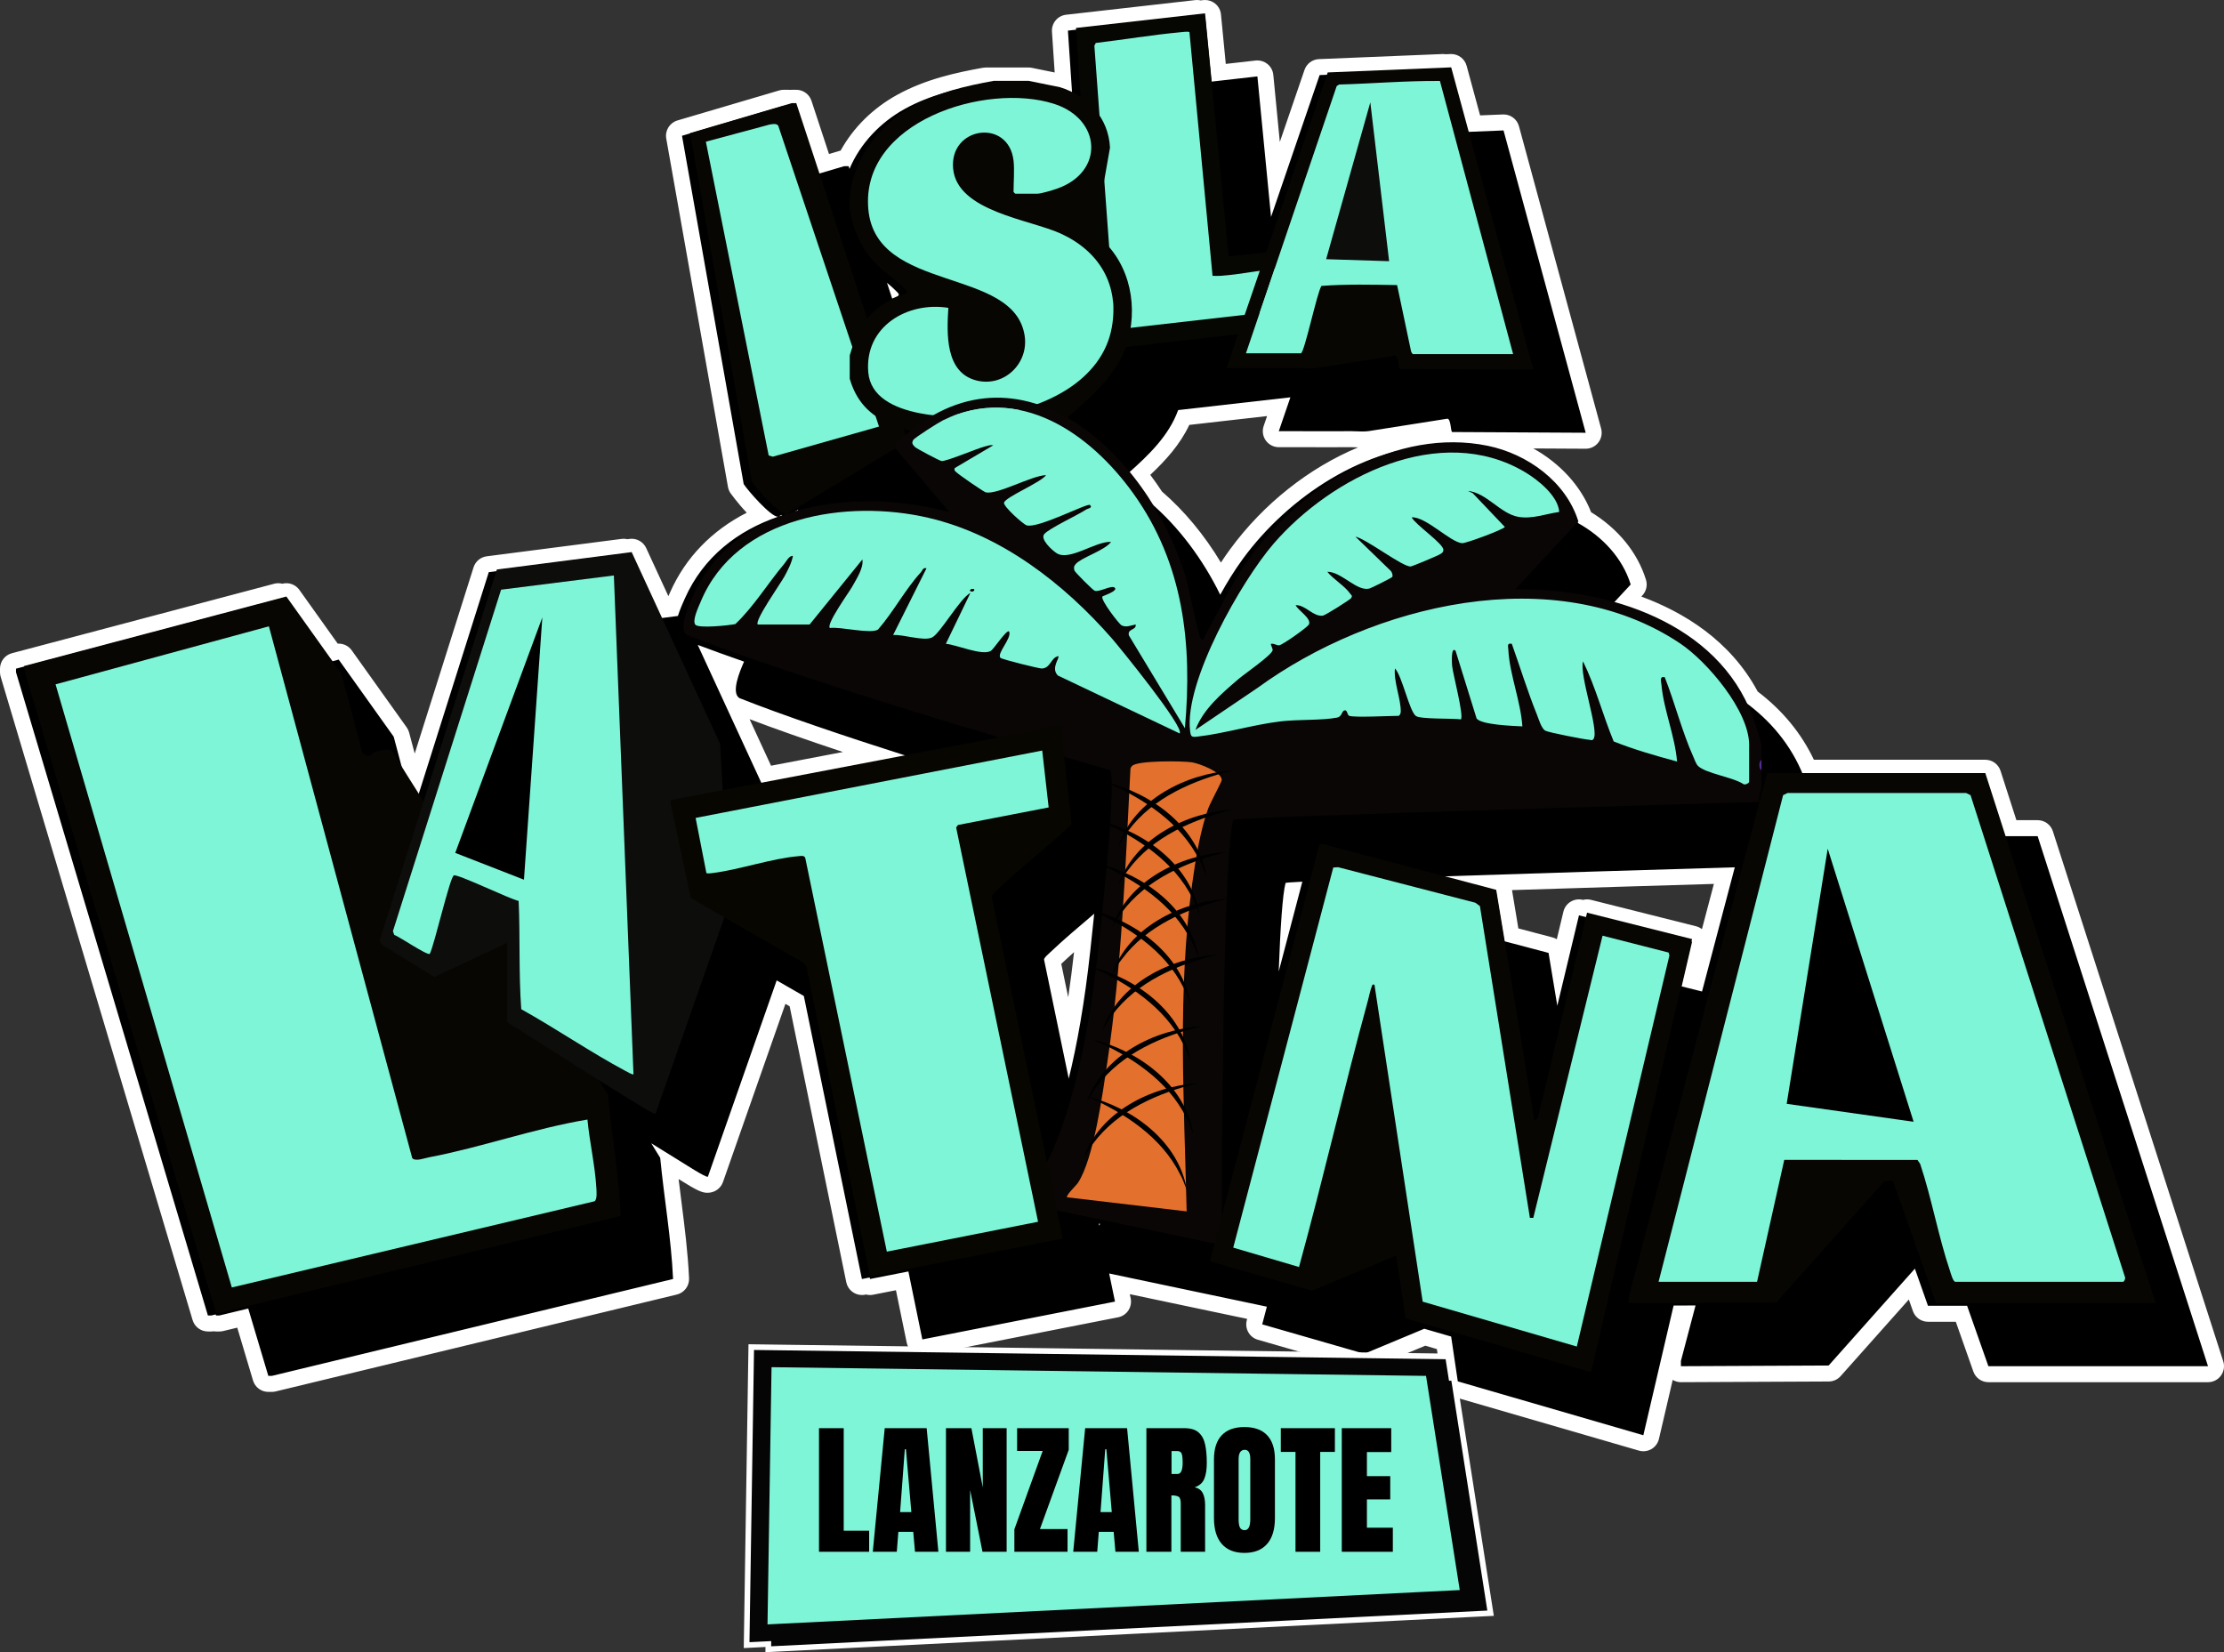 <?xml version="1.0" encoding="UTF-8"?><svg xmlns="http://www.w3.org/2000/svg" width="147.228mm" height="109.374mm" viewBox="0 0 417.34 310.036"><rect x="0" y="0" width="417.34" height="310.036" fill="#333333" stroke="none"/><defs><style>.cls-1{fill:#090605;}.cls-2{fill:#0d0d0b;}.cls-3{fill:#fff;}.cls-4{fill:#050505;}.cls-5{isolation:isolate;}.cls-6{fill:#070602;}.cls-7{fill:#070601;}.cls-8{fill:#080602;}.cls-9{mix-blend-mode:multiply;}.cls-10{stroke:#000;stroke-miterlimit:10;stroke-width:.275px;}.cls-11{fill:#562c97;}.cls-12{fill:#060602;}.cls-13{fill:#e3702c;}.cls-14{fill:#7ff5d7;}</style></defs><g class="cls-5"><g id="Layer_1"><path d="M308.382,270.83c-.141,0-.281-.02-.418-.06l-34.818-10.113c-.563-.164-.979-.64-1.065-1.22l-1.107-7.456-3.61-1.049-10.764,4.489c-.184.077-.38.116-.577.116-.14,0-.279-.02-.415-.059l-19.162-5.518c-.783-.226-1.243-1.035-1.035-1.823l.472-1.792-25.808-5.432.629,3.03c.081.392.003.801-.219,1.134-.222.334-.567.565-.961.642l-36.151,7.102c-.098.02-.195.029-.291.029-.698,0-1.322-.49-1.468-1.199l-2.319-11.296-5.744,1.128c-.097.02-.195.029-.291.029-.225,0-.443-.051-.639-.144l-.588.115c-.098.02-.195.029-.291.029-.698,0-1.322-.49-1.468-1.199l-10.764-52.446-2.943-1.692-12.313,35.136c-.104.295-.296.551-.552.73-.253.178-.613.288-.922.288-.64,0-1.313-.247-5.07-2.612l-.465-.291c-.58-.354-1.159-.709-1.737-1.065.257,2.461.573,4.947.88,7.364.59,4.645,1.2,9.449,1.416,14.214.032.718-.448,1.357-1.146,1.526l-75.291,18.185c-.115.028-.233.042-.352.042h-.661c-.663,0-1.248-.436-1.438-1.071l-3.365-11.277-4.006.967c-.115.028-.233.042-.352.042h-.661c-.146,0-.289-.021-.425-.061l-.08.019c-.115.028-.233.042-.352.042h-.661c-.663,0-1.248-.436-1.438-1.071L1.562,126.566c-.042-.139-.062-.284-.062-.429v-.66c0-.681.458-1.276,1.116-1.45l49.221-13.041c.127-.034.257-.05.384-.05.241,0,.478.058.689.168l.444-.118c.127-.034.256-.05.384-.05.477,0,.935.228,1.221.629l7.762,10.88.453-.12c.127-.034.257-.05.384-.05.477,0,.935.228,1.221.629l10.318,14.462c.105.147.182.312.229.486l1.639,6.173s.741,1.187,1.063,1.702l12.263-38.816c.176-.557.659-.961,1.238-1.036l25.296-3.263c.064-.008.129-.012.192-.012.197,0,.388.039.565.11l.76-.098c.065-.008.129-.012.193-.012.579,0,1.114.335,1.362.872l5.026,10.897,1.167-.15c.352-.961.738-1.822.992-2.391l.068-.151c3.004-6.736,8.368-11.896,15.606-15.054-2.25-2-4.427-4.915-4.456-4.959-.11-.169-.185-.358-.22-.557l-11.58-65.367c-.133-.752.32-1.484,1.053-1.7l19.08-5.629c.138-.041.281-.062.424-.062h.847c.115,0,.228.013.336.038.11-.025.223-.038.335-.038h.847c.648,0,1.222.416,1.425,1.031l3.742,11.367,3.383-.998c.138-.041.281-.062.424-.062h.288c2.201-4.352,5.835-8.067,10.371-10.568,5.206-2.871,10.805-4.049,15.645-4.929.088-.016.178-.024.268-.024h8.058c.101,0,.201.01.299.03l5.889,1.199c.049.01.098.022.146.038.061.019.121.038.182.058l-.644-9.645c-.053-.8.531-1.5,1.328-1.59l24.22-2.746c.057-.007.113-.01.169-.01.186,0,.369.035.541.101l.808-.091c.057-.007.112-.01.169-.01.342,0,.676.117.943.334.312.253.511.621.55,1.021l1.048,10.799,7.111-.806c.057-.006.113-.01.169-.01.342,0,.676.117.944.334.312.253.51.621.549,1.021l1.891,19.48,6.873-20.071c.2-.585.739-.988,1.357-1.013,0,0,23.216-.953,23.236-.953.126,0,.249.016.368.046,0,0,1.129-.046,1.149-.046.674,0,1.269.451,1.446,1.106l2.843,10.458s5.512-.226,5.532-.226c.674,0,1.269.451,1.446,1.106l15.417,56.731c.123.453.027.936-.258,1.308-.284.37-.724.586-1.189.586-.003,0-18.458-.101-18.458-.101.117.022.233.045.35.069,8.397,1.715,15.355,7.356,17.902,14.456,5.001,2.933,8.572,7.214,10.086,12.108.158.512.03,1.07-.334,1.463l-1.772,1.91c8.108,2.621,17.946,7.831,23.331,18.151,4.856,3.625,8.469,8.096,10.75,13.306h33.136c.651,0,1.229.421,1.428,1.041l3.311,10.298h5.083c.651,0,1.229.421,1.428,1.041l31.969,99.461c.147.457.066.955-.216,1.343-.282.387-.732.616-1.212.616h-41.21c-.637,0-1.203-.401-1.415-1.001l-3.642-10.337h-6.282c-.636,0-1.203-.401-1.415-1.001l-1.61-4.569-14.492,16.277c-.283.318-.688.5-1.113.502,0,0-27.724.129-27.726.129-.396,0-.777-.157-1.059-.437-.282-.281-.441-.664-.441-1.063v-1c0-.129.017-.258.05-.383l2.244-8.505-.977.004-5.409,23.184c-.094.401-.348.746-.703.954-.232.136-.494.206-.758.206ZM200.591,195.205c1.007-5.186,1.851-10.879,2.518-17.011.119-1.091.232-2.145.341-3.165-1.86,1.592-3.731,3.224-5.49,4.9,0,0-.356.328-.451.419l3.082,14.856ZM318.318,184.243l5.259-19.934c-10.774.319-27.987.836-43.819,1.348l1.393.368c.571.15,1,.623,1.097,1.205l1.357,8.189,7.366,1.944c.571.15,1,.622,1.097,1.205l.433,2.609,2.339-9.76c.094-.39.339-.726.682-.933.236-.144.506-.217.777-.217.122,0,.245.015.365.045l.472.119c.212-.108.445-.164.681-.164.122,0,.245.015.365.045l19.709,4.953c.794.199,1.281.999,1.096,1.795l-1.62,6.943.953.24ZM143.819,145.38l20.337-3.879c-11.036-3.59-19.752-6.648-25.961-9.111-.088-.035-.173-.079-.253-.13-.092-.059-.179-.121-.26-.186l6.138,13.307ZM136.59,129.707c-.088-1.505.474-3.271,1.028-4.667-1.322-.465-2.593-.92-3.81-1.362l2.781,6.03ZM216.901,93.232c4.72,4.037,8.883,9.267,12.149,15.247.995-1.661,1.952-3.107,2.978-4.507,9.776-13.347,25.113-21.971,39.071-21.971.068,0,.136 0.0.204.001-.358-.446-.451-1.069-.531-1.605-.008-.051-.017-.11-.026-.174l-13.679,2.156c-.431.062-.881.091-1.394.091-.386,0-.771-.016-1.149-.032-.323-.014-.642-.028-.949-.028-1.357.01-2.646.013-3.935.013l-7.338-.011s-2.331.004-2.333.004c-.483,0-.937-.233-1.219-.625-.283-.395-.357-.901-.2-1.36l1.407-4.112-17.806,2.022c-1.781,4.24-5.006,7.574-8.329,10.593,1.076,1.364,2.107,2.805,3.078,4.299Z"/><path class="cls-3" d="M226.133,3l1.196,12.316,8.625-.978,2.56,26.372,9.116-26.622,23.174-.951.017.062,1.501-.062,3.156,11.612,6.665-.274,15.417,56.731-25.051-.136c-.311-.084-.213-2.428-.896-2.503l-14.779,2.329c-.381.055-.77.073-1.159.073-.716,0-1.432-.06-2.1-.06-.026,0-.052 0-.078 0-1.29.009-2.581.012-3.872.012-2.453,0-4.905-.011-7.357-.011-.766,0-1.533.001-2.299.004l2.176-6.355-21.061,2.392c-1.74,4.814-5.507,8.424-9.325,11.818,1.433,1.721,2.771,3.552,4.002,5.462,5.384,4.559,9.963,10.715,13.218,17.374,1.253-2.252,2.599-4.482,4.259-6.748,8.485-11.584,22.991-21.357,37.861-21.357.253 0.0.507.003.76.009.261-.006.522-.009.783-.009,2.168 0,4.344.202,6.509.645,7.403,1.512,14.596,6.66,16.965,14.006,4.57,2.548,8.345,6.536,9.889,11.531l-3.411,3.675c10.459,2.896,19.978,8.718,24.895,18.404,4.75,3.478,8.609,8.022,10.927,13.808h32.615v0h1.518l3.644,11.339h6.176l31.969,99.462h-41.211l-3.995-11.339h-5.826v-0h-1.518l-2.455-6.967-16.183,18.176-27.719.13v-1l2.743-10.398-4.118.019-5.678,24.337-34.819-10.113-1.247-8.408-5.042-1.464-11.252,4.693-19.161-5.518.873-3.318-29.593-6.229,1.094,5.275-36.152,7.102-2.617-12.754-7.203,1.415-.059-.287-1.459.287-10.9-53.108-5.095-2.929-12.911,36.84c-.013.009-.033.014-.059.014-.577,0-4.119-2.296-4.753-2.683-1.946-1.188-3.884-2.392-5.817-3.604.559.911,1.126,1.821,1.682,2.731.729,7.58,2.07,15.143,2.414,22.734l-75.291,18.185h-.661l-3.771-12.64-5.389,1.302h-.661l-.058-.193-.799.193h-.661L3,126.137v-.66l49.22-13.041.241.338,1.276-.338,8.365,11.724,1.456-.386,10.318,14.462,1.697,6.391c.967,1.548,1.932,3.097,2.91,4.639l13.239-41.904,25.296-3.263.085.185,1.432-.185,5.488,11.898,3.185-.411c.418-1.326,1.008-2.615,1.313-3.299,3.496-7.838,9.929-12.709,17.475-15.319-.007 0-.014 0-.022 0-1.338,0-5.601-4.873-6.415-6.124l-11.58-65.367,19.08-5.629h.847l.059.181.612-.18h.847l4.197,12.748,4.777-1.409h.847l.166.503c2.014-4.783,5.815-8.746,10.371-11.258,4.763-2.626,9.877-3.801,15.189-4.766h6.54l0.0 0h1.517l5.889,1.198c.797.248,1.557.56,2.284.919l-.804-12.038,24.22-2.746.017.17,1.501-.17M167.422,56.03c.291-.123.585-.249.885-.387.577-.265.371-.495-.012-.896-.545-.57-1.183-1.128-1.849-1.683l.976,2.966M149.096,96.05c.228-.059.453-.125.682-.18l-.037-.209-.645.389M146.121,96.928c.222-.076.45-.14.674-.212-.054-.031-.106-.06-.162-.096l-.512.309M142.948,147.073l27.258-5.2c-11.763-3.753-23.302-7.643-31.459-10.878-1.59-1.015.039-4.95.878-6.841-3.104-1.081-6.029-2.134-8.697-3.14l12.021,26.06M325.54,162.75c-14.679.433-37.756,1.129-56.065,1.744l11.292,2.98,1.516,9.147,8.305,2.192,1.644,9.917,4.065-16.965,1.431.36.086-.36,19.709,4.953-1.955,8.379,3.822.96,6.149-23.309M239.954,182.308l4.434-16.86c-2.001.102-3.133.185-3.149.242-.564,2.084-.979,8.403-1.286,16.617M200.552,202.4c1.543-6.274,2.971-14.142,4.048-24.044.27-2.481.513-4.772.732-6.9-2.844,2.424-5.715,4.822-8.407,7.387-.298.284-.969.83-1.008,1.219l4.634,22.339M206.277,229.993c.052-.105.106-.223.158-.331l-.237-.05.079.381M224.616,0c-.112,0-.225.006-.338.019l-24.22,2.746c-1.593.181-2.762,1.581-2.655,3.181l.511,7.654-4.288-.873c-.197-.04-.397-.06-.598-.06h-1.517l-6.541-0c-.18,0-.359.016-.536.048-4.956.9-10.696,2.111-16.101,5.091-4.538,2.502-8.226,6.159-10.589,10.454-.065.015-.13.031-.194.05l-1.988.587-3.287-9.986c-.405-1.23-1.554-2.062-2.85-2.062h-.847c-.112,0-.224.006-.335.019-.111-.012-.223-.019-.337-.019h-.847c-.287,0-.573.041-.849.123l-19.08,5.629c-1.465.432-2.372,1.896-2.105,3.401l11.58,65.367c.07.397.22.775.44,1.113.024.037,1.329,1.879,3.08,3.727-6.563,3.354-11.471,8.418-14.343,14.858l-.068.152c-.084.189-.183.408-.289.653l-4.164-9.027c-.495-1.072-1.565-1.743-2.723-1.744-.128,0-.256.008-.385.025l-.439.057c-.225-.054-.457-.081-.693-.081-.128,0-.256.008-.385.025l-25.296,3.263c-1.158.149-2.125.958-2.477,2.072l-11.04,34.944-1.045-3.936c-.093-.349-.248-.679-.457-.973l-10.318-14.462c-.572-.802-1.488-1.258-2.442-1.258-.061,0-.122.002-.183.006l-7.196-10.086c-.572-.802-1.488-1.258-2.442-1.258-.252,0-.507.032-.759.098-.246-.064-.501-.098-.759-.098-.255-0-.513.033-.768.1L2.232,122.578c-1.316.349-2.232,1.539-2.232,2.9v.66c0,.29.042.579.125.858l36.015,120.715c.379,1.271,1.548,2.142,2.875,2.142h.661c.143,0,.286-.01.428-.031.141.02.284.031.429.031h.661c.237,0,.474-.028.704-.084l2.623-.634,2.958,9.914c.379,1.271,1.548,2.142,2.875,2.142h.661c.237,0,.474-.028.704-.084l75.291-18.185c1.396-.337,2.358-1.617,2.293-3.052-.218-4.826-.832-9.659-1.426-14.332-.179-1.41-.361-2.844-.533-4.281,3.584,2.243,4.411,2.57,5.436,2.57.645,0,1.262-.193,1.782-.558.513-.36.901-.872,1.108-1.463l11.716-33.431.792.455,10.628,51.784c.291,1.418,1.54,2.397,2.936,2.397.192,0,.386-.018.582-.057l.192-.038c.24.062.49.095.745.095.192,0,.386-.018.581-.057l4.284-.842,2.019,9.84c.291,1.418,1.54,2.397,2.936,2.397.192,0,.386-.018.582-.057l36.152-7.102c.786-.154,1.478-.617,1.921-1.284.443-.667.601-1.484.438-2.269l-.163-.786,22.021,4.635-.071.268c-.415,1.576.505,3.195,2.071,3.646l19.161,5.518c.272.078.551.117.83.117.394,0,.786-.077,1.155-.231l10.276-4.286,2.178.633.965,6.504c.172,1.16,1.005,2.114,2.131,2.441l34.819,10.113c.274.08.556.119.837.119.528,0,1.051-.139,1.515-.411.711-.416,1.219-1.106,1.406-1.908l2.583-11.071c.464.279.998.43,1.548.43.005,0,.009,0,.014-0l27.719-.13c.851-.004,1.661-.369,2.227-1.005l12.802-14.379.765,2.172c.423,1.2,1.557,2.003,2.829,2.003h1.518l3.702 0,3.289,9.336c.423,1.2,1.557,2.003,2.829,2.003h41.211c.959,0,1.86-.458,2.424-1.233.565-.775.725-1.773.432-2.685l-31.969-99.462c-.399-1.241-1.553-2.082-2.856-2.082h-3.989l-2.975-9.257c-.399-1.241-1.553-2.082-2.856-2.082h-32.171c-2.354-4.971-5.893-9.268-10.546-12.803-5.156-9.642-14.01-14.929-21.837-17.819l.208-.224c.73-.786.984-1.902.667-2.927-1.577-5.101-5.214-9.568-10.298-12.682-1.927-4.94-5.842-9.176-10.847-11.961l9.816.053c.005,0,.011 0.0.016 0.0.931,0,1.81-.433,2.378-1.172.571-.743.763-1.711.517-2.615l-15.417-56.731c-.356-1.311-1.546-2.213-2.894-2.213-.041,0-.083.001-.124.003l-4.275.176-2.528-9.303c-.356-1.311-1.546-2.213-2.894-2.213-.041,0-.083.001-.124.003l-.906.037c-.159-.026-.322-.04-.488-.04-.041,0-.083.001-.124.003l-23.174.951c-1.236.051-2.314.855-2.715,2.026l-4.63,13.52-1.222-12.589c-.078-.8-.473-1.536-1.098-2.042-.537-.434-1.204-.668-1.888-.668-.112,0-.225.006-.338.019l-5.596.634-.901-9.282c-.078-.8-.473-1.536-1.098-2.042-.537-.435-1.204-.668-1.888-.668-.112,0-.225.006-.338.019l-.506.057c-.22-.051-.446-.076-.673-.076h0ZM223.173,79.734l14.597-1.658-.639,1.867c-.314.918-.165,1.932.401,2.721.564.786,1.471,1.251,2.438,1.251h.011c.762-.003,1.525-.004,2.288-.004,1.224,0,2.447.003,3.671.006,1.229.003,2.457.006,3.686.006,1.298,0,2.596-.003,3.893-.013l.056-0c.287,0,.584.014.886.027.13.006.26.011.391.016-9.105,3.789-17.709,10.5-24.033,19.133-.587.801-1.151,1.616-1.712,2.474-3.099-5.158-6.863-9.699-11.065-13.326-.702-1.071-1.435-2.117-2.193-3.127,2.875-2.698,5.589-5.686,7.325-9.372h0ZM144.69,143.687l-4.028-8.733c4.728,1.793,10.586,3.853,17.516,6.16l-13.488,2.573h0ZM283.734,167.029c13.015-.416,26.751-.832,37.881-1.162l-2.24,8.49c-.321-.252-.699-.442-1.12-.548l-19.709-4.953c-.241-.061-.487-.09-.731-.09-.256,0-.511.033-.759.098l-.028-.007c-.241-.061-.487-.09-.731-.09-.544-0-1.082.148-1.555.434-.685.415-1.176,1.087-1.363,1.867l-1.241,5.178c-.241-.146-.505-.259-.786-.333l-6.428-1.697-1.191-7.186h0ZM199.149,180.868c.78-.739,1.583-1.472,2.399-2.197-.326,2.927-.693,5.751-1.098,8.464l-1.3-6.267h0Z"/><path class="cls-6" d="M372.55,145.071l31.969,99.462h-41.211l-8.107-23.01-1.629.148-20.239,22.732-27.719.13v-1l25.975-98.462h40.961ZM311.234,240.534h18.482l5.106-22.881,24.994.011.508.742c2.182,6.53,3.414,13.638,5.61,20.127.13.385.556,2.001.997,2.001h31.47c.193,0,.478-.581.371-.846l-28.99-90.472-.839-.41-33.496 0-.841.408-23.372,91.321Z"/><path class="cls-14" d="M311.234,240.534l23.372-91.321.841-.408,33.496-0.0.839.41,28.99,90.472c.108.265-.178.846-.371.846h-31.47c-.441,0-.867-1.617-.997-2.001-2.196-6.489-3.428-13.596-5.61-20.127l-.508-.742-24.994-.011-5.106,22.881h-18.482Z"/><polygon class="cls-10" points="343.019 159.855 335.435 207.017 358.897 210.331 343.019 159.855"/><path class="cls-8" d="M4.518,124.979l49.221-13.041,10.318,14.462,3.979,14.99c1.447,1.133,1.856-.133,2.157-.224.863-.261,2.813-.888,3.391-.21,3.927,6.389,8.002,12.684,12.023,19.013,9.54,15.017,19.163,30.24,28.465,45.467.729,7.58,2.07,15.143,2.414,22.734l-75.291,18.185h-.661L4.518,125.638v-.66ZM110.235,210.087c-9.967,1.652-19.847,5.205-29.719,7.081-.877.167-2.534.819-3.151.173l-26.905-99.814-40.034,10.894,33.078,113.175,68.077-16.178c.524-.391.358-1.954.317-2.644-.244-4.102-1.273-8.559-1.662-12.686Z"/><path class="cls-14" d="M110.235,210.087c.389,4.127,1.418,8.585,1.662,12.686.041.691.206,2.253-.317,2.644l-68.077,16.178L10.426,128.421l40.034-10.894,26.905,99.814c.617.646,2.275-.006,3.151-.173,9.872-1.875,19.752-5.428,29.719-7.081Z"/><path class="cls-12" d="M246.903,61.066l-40.953,4.651-4.037-60.471,24.22-2.746,4.429,45.623,16.341-1.821v14.764ZM243.474,57.527v-7.078c0-.365-1.033-.319-1.307-.303-4.275.253-8.826,1.309-13.119,1.616-.501.036-1.01-.007-1.51 0l-4.332-45.714c-.123-.209-1.483-.017-1.819.015-5.242.487-10.554,1.383-15.759,2l-.267.509,3.909,53.113.509.106,32.984-3.762c.228-.01.663-.33.711-.501Z"/><path class="cls-14" d="M243.474,57.527c-.048.171-.483.49-.711.501l-32.984,3.762-.509-.106-3.909-53.113.267-.509c5.204-.617,10.517-1.513,15.759-2.0.336-.031,1.696-.224,1.819-.015l4.332,45.714c.499-.007,1.009.036,1.51-0,4.293-.307,8.844-1.363,13.119-1.616.274-.016,1.307-.062,1.307.303v7.078Z"/><path class="cls-8" d="M149.423,19.35l20.645,62.712v.85l-22.505,13.563c-1.256.174-5.659-4.856-6.488-6.128l-11.58-65.367,19.08-5.629h.847ZM164.952,80.042l-18.905-56.33c-.352-.468-1.131-.293-1.626-.207l-11.963,3.084,11.788,58.878.769.229,19.937-5.654Z"/><path class="cls-14" d="M164.952,80.042l-19.937,5.654-.769-.229-11.788-58.878,11.954-3.215c.495-.086,1.275-.261,1.626.207l18.914,56.461Z"/><path class="cls-6" d="M193.027,15.168l5.889,1.198c5.222,1.627,9.105,5.705,9.38,11.346l-2.853,16.123c6.133,4.595,8.194,12.542,6.271,19.852-1.858,7.065-8.052,11.595-13.18,16.277-9.978,1.028-21.976,3.707-31.528-.415-3.928-1.695-6.352-4.35-7.552-8.484v-4.367c1.079-3.676,2.49-6.747,5.596-9.133,1.545-1.187,3.073-1.64,4.775-2.42.577-.265.371-.495-.012-.896-1.618-1.693-4.034-3.275-5.679-5.011-2.686-2.835-3.921-6.04-4.68-9.833.051-.785-.071-1.625,0-2.402.672-7.358,5.545-13.595,11.844-17.068,4.763-2.626,9.877-3.801,15.189-4.766h6.54ZM190.193,30.124c.201,1.697,0,4.103,0,5.895,0,.023.304.328.327.328h4.142c.718,0,2.861-.656,3.65-.929,9.013-3.121,8.392-13.096-.541-15.941-12.8-4.075-36.33,3.309-34.826,19.814,1.437,15.767,27.311,10.692,29.33,23.683.814,5.235-3.886,9.751-9.06,8.419-5.876-1.513-5.551-8.79-5.254-13.625-7.688-1.234-15.761,3.511-15.027,12.103.777,9.091,17.467,8.805,23.849,7.931,9.17-1.256,20.018-6.282,21.844-16.332,1.464-8.06-2.397-14.389-9.636-17.667-5.823-2.637-19.38-4.14-20.132-12.151-.742-7.898,10.391-9.496,11.334-1.527Z"/><path class="cls-14" d="M190.193,30.124c-.943-7.969-12.076-6.371-11.334,1.527.752,8.011,14.31,9.514,20.132,12.151,7.238,3.279,11.1,9.607,9.636,17.667-1.826,10.051-12.674,15.076-21.844,16.332-6.382.874-23.072,1.16-23.849-7.931-.734-8.591,7.339-13.336,15.027-12.103-.297,4.835-.622,12.112,5.254,13.625,5.174,1.332,9.874-3.184,9.06-8.419-2.019-12.991-27.893-7.916-29.33-23.683-1.504-16.505,22.026-23.889,34.826-19.814,8.934,2.844,9.554,12.82.541,15.941-.79.274-2.933.929-3.65.929h-4.142c-.023,0-.327-.304-.327-.328,0-1.792.201-4.199,0-5.895Z"/><path class="cls-2" d="M136.835,165.86v3.689l-13.817,39.428c-.315.222-4.15-2.265-4.812-2.669-7.743-4.726-15.349-9.7-23.042-14.507v-14.872l-13.664,6.408-9.81-6.071-.474-.69,22.024-69.712,25.296-3.263,16.587,35.959c.477,8.59,1.019,17.173,1.472,25.744l.241.557ZM115.194,107.983l-21.166,2.668-20.298,64.09.25.691c.977.337,6.184,3.905,6.667,3.562.863-1.642,3.793-14.51,4.53-14.732.81-.244,10.473,4.449,12.145,4.801.301,6.715-.001,13.563.489,20.314,6.554,3.649,12.933,8.042,19.528,11.57.257.138,1.405.795,1.535.651l-3.682-93.616Z"/><path class="cls-14" d="M115.194,107.983l3.682,93.616c-.13.144-1.278-.513-1.535-.651-6.595-3.528-12.974-7.922-19.528-11.57-.49-6.751-.188-13.599-.489-20.314-1.672-.352-11.335-5.045-12.145-4.801-.737.222-3.667,13.09-4.53,14.732-.483.343-5.691-3.226-6.667-3.562l-.25-.691,20.298-64.09,21.166-2.668Z"/><path class="cls-1" d="M330.541,147.849c-.058.6-.659,1.692-.328,2.64,0,0-98.65,2.828-98.795,3.364-2.175,8.039-2.146,79.072-2.146,79.072l-.763.565-37.164-7.822c-.279-.235,10.281-6.541,14.773-47.811,2.768-25.433,2.745-31.562,2.246-33.305-.021-.075-54.964-15.687-79.438-25.395-1.756-1.12.418-5.811,1.112-7.368,7.971-17.873,31.21-20.319,48.111-15.713l-10.496-12.366c22.512-22.463,47.772.94,54.86,24.57.494,1.646,2.39,11.119,2.808,11.541.475.48.572-.129.733-.421,2.897-5.265,5.055-10.063,8.701-15.041,9.727-13.279,27.366-24.191,44.396-20.712,7.469,1.526,14.73,6.748,17.034,14.199l-11.823,12.739c17.359-.255,37.992,6.231,44.538,23.901.506,1.365,1.472,4.118,1.641,5.449v2.638c-.53.312-.54,1.646,0,1.978-.073,1.074.103,2.239,0,3.297ZM222.345,136.637c1.426-15.775-.244-30.836-9.622-43.959-8.132-11.381-21.519-20.75-35.786-13.803-.778.379-5.271,3.226-5.561,3.681-.386.605-.079.91.33,1.336.259.27,4.633,2.601,4.986,2.622.987.06,6.51-2.311,8.122-2.732.526-.137,1.025-.312,1.582-.229l-7.255,4.289c-.125.507.081.526.349.797.436.441,5.125,3.681,5.498,3.758,2.233.461,8.592-3.154,11.303-3.239-.959,1.389-7.608,4.093-7.885,5.169-.176.685,3.59,4.056,4.246,4.256,2.129.648,11.418-4.245,11.882-3.822.604.551-.481.701-.654.815-1.7,1.126-6.947,3.533-7.914,4.631-.849.965,1.46,3.059,2.318,3.605,2.418,1.54,7.341-2.303,10.211-2.124-1.245,1.651-5.445,2.865-6.599,4.115-.386.418-.433.717-.278,1.254.094.326,3.497,3.725,3.816,3.812.937.255,3.09-1.089,3.718-.609.796.608-2.197,1.557-2.283,1.675-.419.58,3.113,5.172,3.6,5.416.889.445,1.761-.002,2.64-.167.159,1.144-1.605.719-1.268,2.063l10.501,17.39ZM253.191,134.33c1.082.35,7.488,0,9.236,0,.204,0,.419-.433.43-.742.077-2.294-1.362-5.693-1.091-8.159,1.371,1.447,2.695,8.035,3.934,8.927.879.633,6.906.413,8.438.635.611-.618-1.502-8.545-1.645-10.064-.035-.367-.242-3.756.651-2.798l3.95,12.707c.95,1.191,6.853,1.386,8.587,1.47-.297-4.633-2.406-9.823-2.632-14.35-.035-.695-.295-1.343.649-1.145,1.57,4.399,2.956,8.94,4.706,13.271.351.869.831,2.601,1.582,3.035.55.317,7.317,1.65,8.226,1.7.313.017.578.239.841-.182,1.048-1.68-2.725-11.938-1.993-14.525,2.356,4.773,3.709,10.078,5.755,15.021,3.807,1.527,7.896,2.693,11.892,3.772-.373-4.718-2.521-9.763-2.926-14.384-.059-.67-.404-1.686.614-1.441,1.886,4.776,3.267,10.281,5.361,14.924.239.529.498,1.35.897,1.741,1.422,1.392,6.624,2.12,8.504,3.394.353.23,1.076-.212,1.076-.44v-6.925c0-6.366-7.861-15.63-12.954-19.036-23.513-15.723-57.817-7.296-79.246,8.312l-11.701,7.919c1.426-3.899,5.007-6.905,8.088-9.553,1.07-.92,6.363-4.564,6.399-5.427.014-.328-.434-1.052-.304-1.174.52-.108,1.042.303,1.498.288.577-.018,5.346-3.382,5.611-3.925.543-1.114-2.087-2.672-2.492-3.616,1.879-.063,3.223,2.168,5.083,1.976.469-.048,5.132-3.001,5.32-3.29.322-.495.072-.5-.166-.843-1.009-1.451-3.172-2.711-4.299-4.108,2.667-.033,5.54,3.768,7.924,3.143.33-.086,4.129-1.978,4.266-2.174.168-.241-.036-.911-.299-1.154l-6.61-6.413c2.15.494,8.865,5.708,10.362,5.602.352-.025,5.21-2.073,5.597-2.339.318-.22.551-.338.549-.786-.007-1.187-5.266-4.711-5.955-6.101,2.699-.126,7.234,4.661,9.45,4.858.712.063,7.933-2.623,8.033-3.054l-6.033-6.342-.893-.408c3.469.302,6.102,4.291,9.477,4.864,2.612.443,5.119-.562,7.661-.924-.219-3.023-3.987-6.03-6.484-7.507-15.868-9.387-36.269.92-47.108,13.452-6.055,7-16.808,25.899-15.68,35.138.138,1.132.281,1.198,1.409,1.071,4.955-.557,10.428-2.244,15.634-2.86,3.203-.379,7.675-.153,10.518-.697.923-.177.888-1.134,1.319-1.321.675-.292.557.849.986.988ZM142.196,117.183h9.731l9.897-12.199c.268,1.56-1.108,3.651-1.88,5.045-.614,1.109-4.953,7.081-4.225,7.812,1.97-.286,7.644,1.182,9.037.294,2.854-3.254,5.153-7.599,8.045-10.75.327-.356.345-.918,1.058-.752l-6.267,12.527c1.885-.137,5.648,1.168,7.252.487,1.529-.648,5.257-7.351,7.259-8.4l-4.614,9.559c2.036.179,6.788,2.283,8.428,1.338.575-.331,3.017-4.137,3.444-3.641.558,1.246-2.361,4.085-1.634,4.93.261.304,7.275,2.026,7.755,2.011,1.685-.05,1.693-2.055,3.115-2.325.315.331-1.475,2.243-.084,3.64l22.844,10.865c1.057-1.021-11.367-16.295-12.693-17.809-9.045-10.332-20.786-19.463-34.412-22.645-15.259-3.563-36.065-.388-42.767,15.735-.397.956-1.614,3.471-1.024,4.298.545.764,6.266.158,7.532-.101,3.485-3.311,6.053-7.596,9.161-11.285.444-.527.919-1.58,1.636-1.495-.252,1.362-.946,2.639-1.592,3.846-.662,1.237-5.681,8.323-5.004,9.012ZM222.681,227.32c-.464-20.402-1.759-41.155,1.035-61.452.611-4.437,1.498-9.962,3.005-14.142.368-1.02,2.558-5.07,2.551-5.367-.039-1.544-4.278-3.101-5.586-3.307-1.759-.277-10.214-.371-11.24.668-.191.193-.312.389-.322.668-.938,18.353-1.619,36.836-4.343,55.013-.859,5.731-2.506,17.971-5.488,22.542-.335.514-2.389,2.436-2.042,2.736l22.43,2.641Z"/><path class="cls-11" d="M330.541,144.552c-.54-.332-.53-1.666,0-1.978v1.978Z"/><path class="cls-14" d="M253.191,134.33c-.43-.139-.312-1.28-.986-.988-.432.187-.396,1.144-1.319,1.321-2.843.544-7.315.318-10.518.697-5.207.616-10.679,2.303-15.634,2.86-1.128.127-1.271.061-1.409-1.071-1.128-9.239,9.625-28.137,15.68-35.138,10.84-12.532,31.24-22.839,47.108-13.452,2.497,1.477,6.264,4.484,6.484,7.507-2.542.361-5.049,1.367-7.661.924-3.375-.573-6.008-4.562-9.477-4.864l.893.408,6.033,6.342c-.101.431-7.321,3.118-8.033,3.054-2.216-.197-6.751-4.983-9.45-4.858.689,1.389,5.948,4.913,5.955,6.101.003.448-.23.567-.549.786-.387.267-5.245,2.314-5.597,2.339-1.496.106-8.212-5.108-10.362-5.602l6.61,6.413c.263.243.468.914.299,1.154-.137.196-3.936,2.087-4.266,2.174-2.384.624-5.257-3.176-7.924-3.143,1.127,1.397,3.29,2.657,4.299,4.108.238.342.488.348.166.843-.188.289-4.85,3.241-5.32,3.29-1.86.192-3.204-2.039-5.083-1.976.405.944,3.035,2.502,2.492,3.616-.265.543-5.034,3.907-5.611,3.925-.456.015-.978-.396-1.498-.288-.13.122.318.846.304,1.174-.036.863-5.329,4.507-6.399,5.427-3.081,2.648-6.662,5.654-8.088,9.553l11.701-7.919c21.429-15.608,55.733-24.035,79.246-8.312,5.093,3.405,12.954,12.67,12.954,19.036v6.925c0,.228-.724.67-1.076.44-1.879-1.273-7.082-2.002-8.504-3.394-.399-.391-.658-1.212-.897-1.741-2.094-4.644-3.474-10.148-5.361-14.924-1.017-.245-.673.771-.614,1.441.405,4.62,2.553,9.666,2.926,14.384-3.996-1.079-8.084-2.244-11.892-3.772-2.046-4.942-3.399-10.248-5.755-15.021-.732,2.587,3.041,12.845,1.993,14.525-.263.421-.527.199-.841.182-.909-.049-7.676-1.382-8.226-1.7-.752-.434-1.231-2.166-1.582-3.035-1.75-4.331-3.136-8.872-4.706-13.271-.944-.198-.684.45-.649,1.145.226,4.527,2.335,9.718,2.632,14.35-1.734-.085-7.637-.279-8.587-1.47l-3.95-12.707c-.893-.958-.686,2.431-.651,2.798.143,1.519,2.257,9.446,1.645,10.064-1.533-.222-7.56-.002-8.438-.635-1.239-.892-2.563-7.481-3.934-8.927-.271,2.467,1.168,5.865,1.091,8.159-.01.309-.226.742-.43.742-1.748,0-8.154.35-9.236,0Z"/><path class="cls-14" d="M142.196,117.183c-.677-.689,4.343-7.775,5.004-9.012.646-1.207,1.339-2.484,1.592-3.846-.717-.086-1.192.967-1.636,1.495-3.108,3.689-5.676,7.974-9.161,11.285-1.266.259-6.987.865-7.532.101-.59-.827.627-3.343,1.024-4.298,6.701-16.124,27.508-19.298,42.767-15.735,13.627,3.182,25.368,12.313,34.412,22.645,1.326,1.514,13.75,16.788,12.693,17.809l-22.844-10.865c-1.39-1.397.399-3.309.084-3.64-1.422.27-1.43,2.275-3.115,2.325-.48.014-7.494-1.708-7.755-2.011-.727-.845,2.191-3.684,1.634-4.93-.427-.496-2.868,3.31-3.444,3.641-1.641.945-6.392-1.159-8.428-1.338l4.614-9.559c-2.002,1.049-5.73,7.752-7.259,8.4-1.604.68-5.368-.624-7.252-.487l6.267-12.527c-.714-.165-.732.396-1.058.752-2.892,3.151-5.191,7.496-8.045,10.75-1.393.888-7.067-.58-9.037-.294-.728-.731,3.61-6.703,4.225-7.812.772-1.394,2.148-3.486,1.88-5.045l-9.897,12.199h-9.731ZM182.766,110.591c-.463-.237-.88.209-.656.323.463.237.88-.209.656-.323Z"/><path class="cls-13" d="M222.681,227.32l-22.43-2.641c-.347-.3,1.707-2.223,2.042-2.736,2.982-4.571,4.629-16.812,5.488-22.542,2.724-18.177,3.405-36.66,4.343-55.013.01-.279.131-.475.322-.668,1.026-1.039,9.481-.945,11.24-.668,1.308.206,5.548,1.762,5.586,3.307.007.297-2.182,4.347-2.551,5.367-1.508,4.18-2.395,9.705-3.005,14.142-2.794,20.298-1.499,41.051-1.035,61.452Z"/><path class="cls-14" d="M222.345,136.637l-10.501-17.39c-.337-1.344,1.427-.919,1.268-2.063-.879.165-1.751.612-2.64.167-.487-.244-4.019-4.836-3.6-5.416.085-.118,3.079-1.067,2.283-1.675-.628-.48-2.782.865-3.718.609-.319-.087-3.722-3.486-3.816-3.812-.155-.537-.108-.836.278-1.254,1.154-1.25,5.354-2.464,6.599-4.115-2.87-.179-7.793,3.663-10.211,2.124-.857-.546-3.167-2.64-2.318-3.605.967-1.098,6.214-3.505,7.914-4.631.173-.114,1.257-.264.654-.815-.463-.423-9.753,4.47-11.882,3.822-.656-.2-4.423-3.571-4.246-4.256.277-1.076,6.926-3.78,7.885-5.169-2.711.085-9.069,3.7-11.303,3.239-.373-.077-5.062-3.317-5.498-3.758-.268-.271-.475-.29-.349-.797l7.255-4.289c-.556-.083-1.056.092-1.582.229-1.612.421-7.135,2.791-8.122,2.732-.353-.021-4.726-2.352-4.986-2.622-.41-.425-.716-.731-.33-1.336.29-.455,4.783-3.302,5.561-3.681,14.267-6.947,27.653,2.423,35.786,13.803,9.378,13.123,11.048,28.184,9.622,43.959Z"/><path class="cls-1" d="M182.766,110.591c.224.114-.193.56-.656.323-.224-.114.193-.56.656-.323Z"/><path class="cls-8" d="M248.272,158.399l32.494,8.576,7.183,43.327.64-.538,9.226-38.498,19.709,4.953-18.962,81.272-34.819-10.113-1.746-11.767-15.796,6.588-19.161-5.518,20.59-78.283h.643ZM287.091,228.535l-9.38-58.504-.863-.638-25.734-6.659-.921.05-18.774,71.333,12.344,3.638c4.562-16.599,8.393-33.415,12.935-50.02.208-.76.458-2.051.745-2.685.132-.292.024-.339.479-.271l9.048,59.477,28.925,8.422,17.374-73.379-.141-.551-12.404-3.167-12.995,52.951-.639.002Z"/><path class="cls-14" d="M287.091,228.535l.639-.002,12.995-52.951,12.404,3.167.141.551-17.374,73.379-28.925-8.422-9.048-59.477c-.456-.068-.347-.021-.479.271-.287.634-.537,1.925-.745,2.685-4.543,16.605-8.373,33.42-12.935,50.02l-12.344-3.638,18.774-71.333.921-.05,25.734,6.659.863.638,9.38,58.504Z"/><path class="cls-6" d="M287.739,69.37l-25.051-.136c-.311-.084-.213-2.428-.896-2.503l-14.779,2.329c-1.108.16-2.286.005-3.337.013-4.509.033-9.02-.011-13.527.005l19-55.487,23.174-.951,15.417,56.731ZM283.939,66.446l-13.734-51.251c-6.299-.052-12.625.488-18.932.667l-.44.291-17.031,50.147h10.305c.661,0,3.043-11.479,3.871-12.649,4.712-.348,9.475-.237,14.191-.153l2.596,12.316c-.003.174.269.633.39.633h18.783Z"/><path class="cls-14" d="M283.939,66.446h-18.783c-.121,0-.393-.459-.39-.633l-2.596-12.316c-4.716-.084-9.479-.194-14.191.153-.828,1.171-3.21,12.649-3.871,12.649h-10.305l17.031-50.147.44-.291c6.307-.179,12.633-.72,18.932-.667l13.734,51.251Z"/><polygon class="cls-10" points="101.565 116.804 85.606 159.968 98.199 164.878 101.565 116.804"/><polygon class="cls-2" points="248.854 48.638 257.144 19.204 260.673 49.014 248.854 48.638"/><path class="cls-7" d="M125.873,150.121l73.158-13.956,2.032,18.112-.113.49-.396.418c-4.365,4.047-9.143,7.717-13.45,11.82-.298.284-.969.83-1.008,1.219l13.316,64.187-36.152,7.102-11.966-58.306-.492-.518-21.178-12.176-3.751-17.583v-.809ZM195.574,140.841l-65.038,12.644,2.027,10.367c.411.088.828.018,1.239-.035,5.149-.667,11.038-2.741,16.046-3.156.445-.037,1.034-.184,1.256.312l15.311,73.901,28.382-5.608-15.374-73.991.345-.467,17.018-3.294-1.212-10.673Z"/><path class="cls-14" d="M195.574,140.841l1.212,10.673-17.018,3.294-.345.467,15.374,73.991-28.382,5.608-15.311-73.901c-.222-.496-.811-.349-1.256-.312-5.008.415-10.898,2.489-16.046,3.156-.411.053-.827.122-1.239.035l-2.027-10.367,65.038-12.644Z"/><path d="M231.419,151.883c-7.413,1.825-15.069,5.073-19.722,11.372-.722.843-1.216,1.88-1.827,2.804,3.069-8.796,12.716-13.549,21.549-14.177h0Z"/><path d="M230.22,159.855c-7.413,1.825-15.069,5.073-19.722,11.372-.722.843-1.216,1.88-1.827,2.804,3.069-8.796,12.716-13.549,21.549-14.177h0Z"/><path d="M230.22,168.652c-7.413,1.825-15.069,5.073-19.722,11.372-.722.843-1.216,1.88-1.827,2.804,3.069-8.796,12.716-13.549,21.549-14.177h0Z"/><path d="M228.398,179.145c-7.413,1.825-15.069,5.073-19.722,11.372-.722.843-1.216,1.88-1.827,2.804,3.069-8.796,12.716-13.549,21.549-14.177h0Z"/><path d="M225.517,192.556c-7.413,1.825-15.069,5.073-19.722,11.372-.722.843-1.216,1.88-1.827,2.804,3.069-8.796,12.716-13.549,21.549-14.177h0Z"/><path d="M224.826,203.243c-7.413,1.825-15.069,5.073-19.722,11.372-.722.843-1.216,1.88-1.827,2.804,3.069-8.796,12.716-13.549,21.549-14.177h0Z"/><path d="M231.419,144.552c-7.413,1.825-15.069,5.073-19.722,11.372-.722.843-1.216,1.88-1.827,2.804,3.069-8.796,12.716-13.549,21.549-14.177h0Z"/><path d="M206.337,153.999c8.591,2.141,17.276,8.49,18.78,17.682-.442-1.016-.749-2.122-1.316-3.078-3.497-7.008-10.476-11.528-17.464-14.605h0Z"/><path d="M206.142,162.059c8.591,2.141,17.276,8.49,18.78,17.682-.442-1.016-.749-2.122-1.316-3.078-3.497-7.008-10.476-11.528-17.464-14.605h0Z"/><path d="M204.624,170.723c8.591,2.141,17.276,8.49,18.78,17.682-.442-1.016-.749-2.122-1.316-3.078-3.497-7.008-10.476-11.528-17.464-14.605h0Z"/><path d="M204.608,181.374c8.591,2.141,17.276,8.49,18.78,17.682-.442-1.016-.749-2.122-1.316-3.078-3.497-7.008-10.476-11.528-17.464-14.605h0Z"/><path d="M205.131,195.08c8.591,2.141,17.276,8.49,18.78,17.682-.442-1.016-.749-2.122-1.316-3.078-3.497-7.008-10.476-11.528-17.464-14.605h0Z"/><path d="M203.968,205.726c8.591,2.141,17.276,8.49,18.78,17.682-.442-1.016-.749-2.122-1.316-3.078-3.497-7.008-10.476-11.528-17.464-14.605h0Z"/><path d="M207.602,146.778c8.591,2.141,17.276,8.49,18.78,17.682-.442-1.016-.749-2.122-1.316-3.078-3.497-7.008-10.476-11.528-17.464-14.605h0Z"/><g class="cls-9"><polygon points="147.552 259.515 270.571 261.161 276.688 300.255 146.817 306.735 147.552 259.515"/><path class="cls-4" d="M147.725,259.692l122.696,1.641,6.064,38.758-129.49,6.46.73-46.858M147.38,259.337l-.005.349-.73,46.858-.006.374.373-.019,129.49-6.46.389-.019-.06-.384-6.064-38.758-.046-.292-.296-.004-122.696-1.641-.349-.005h0Z"/><polygon class="cls-4" points="144.182 308.505 140.103 308.708 140.974 252.786 271.726 254.535 272.36 258.572 272.804 258.578 279.711 302.72 144.167 309.482 144.182 308.505"/><path class="cls-3" d="M141.493,253.32l1.402.019,2.438.033,122.696,1.641,2.061.028,1.186.016.183,1.172.321,2.048.128.818.446.006.183,1.172,6.323,40.409.241,1.542-1.559.078-131.34,6.552-1.498.075.015-.976-2.582.129-1.498.075.023-1.5.041-2.624.73-46.858.038-2.452.022-1.401M140.456,252.252l-.016,1.051-.022,1.401-.038,2.452-.73,46.858-.041,2.624-.023,1.5-.018,1.125,1.123-.056,1.498-.075,1.458-.073-.015.976,1.123-.056,1.498-.075,131.34-6.552,1.559-.078,1.169-.058-.181-1.157-.241-1.542-6.323-40.409-.183-1.172-.138-.879-.446-.006-.311-1.987-.183-1.172-.137-.879-.889-.012-1.186-.016-2.061-.028-122.696-1.641-2.438-.033-1.402-.019-1.051-.014h0Z"/></g><polygon class="cls-14" points="144.608 256.376 267.748 258.013 274.129 298.543 143.846 305.003 144.608 256.376"/><path class="cls-4" d="M144.781,256.554l122.817,1.633,6.327,40.191-129.9,6.441.756-48.265M144.436,256.199l-.005.35-.756,48.265-.006.375.374-.019,129.9-6.441.39-.019-.061-.386-6.327-40.191-.046-.293-.296-.004-122.817-1.633-.35-.005h0Z"/><path d="M153.687,291.194v-23.195h4.639v19.241h4.77v3.954h-9.41Z"/><path d="M163.781,291.194l2.241-23.195h7.868l2.201,23.195h-4.389l-.33-3.743h-2.794l-.29,3.743h-4.507ZM168.908,283.747h2.109l-1.015-11.795h-.211l-.883,11.795Z"/><path d="M177.514,291.194v-23.195h4.771l2.135,11.11v-11.11h4.48v23.195h-4.533l-2.32-11.597v11.597h-4.534Z"/><path d="M190.35,291.194v-4.217l5.311-14.707h-4.797v-4.27h9.687v4.059l-5.403,14.866h5.179v4.27h-9.976Z"/><path d="M201.394,291.194l2.24-23.195h7.868l2.201,23.195h-4.389l-.329-3.743h-2.794l-.29,3.743h-4.507ZM206.52,283.747h2.108l-1.015-11.795h-.211l-.883,11.795Z"/><path d="M215.126,291.194v-23.195h7.117c1.186,0,2.082.27,2.688.81.607.54,1.013,1.296,1.219,2.267.206.971.31,2.111.31,3.42,0,1.265-.161,2.276-.481,3.031-.321.756-.925,1.279-1.812,1.569.729.149,1.241.512,1.535,1.086.294.576.441,1.32.441,2.234v8.777h-4.573v-9.08c0-.677-.138-1.096-.415-1.259-.277-.162-.723-.243-1.338-.243v10.582h-4.692ZM219.844,276.592h1.121c.641,0,.961-.699.961-2.095,0-.905-.07-1.498-.211-1.779s-.404-.422-.79-.422h-1.081v4.297Z"/><path d="M233.524,291.404c-1.854,0-3.271-.56-4.25-1.68s-1.47-2.739-1.47-4.856v-11.018c0-1.985.486-3.493,1.457-4.521s2.392-1.542,4.263-1.542c1.872,0,3.293.514,4.264,1.542s1.456,2.536,1.456,4.521v11.018c0,2.117-.489,3.736-1.47,4.856-.979,1.12-2.396,1.68-4.25,1.68ZM233.564,287.135c.703,0,1.055-.681,1.055-2.043v-11.32c0-1.143-.343-1.714-1.028-1.714-.773,0-1.16.585-1.16,1.754v11.307c0,.721.087,1.237.263,1.548.176.312.466.468.87.468Z"/><path d="M243.104,291.194v-18.74h-2.755v-4.455h10.148v4.455h-2.755v18.74h-4.639Z"/><path d="M251.79,291.194v-23.195h9.278v4.481h-4.561v4.52h4.376v4.362h-4.376v5.311h4.864v4.52h-9.581Z"/></g></g></svg>